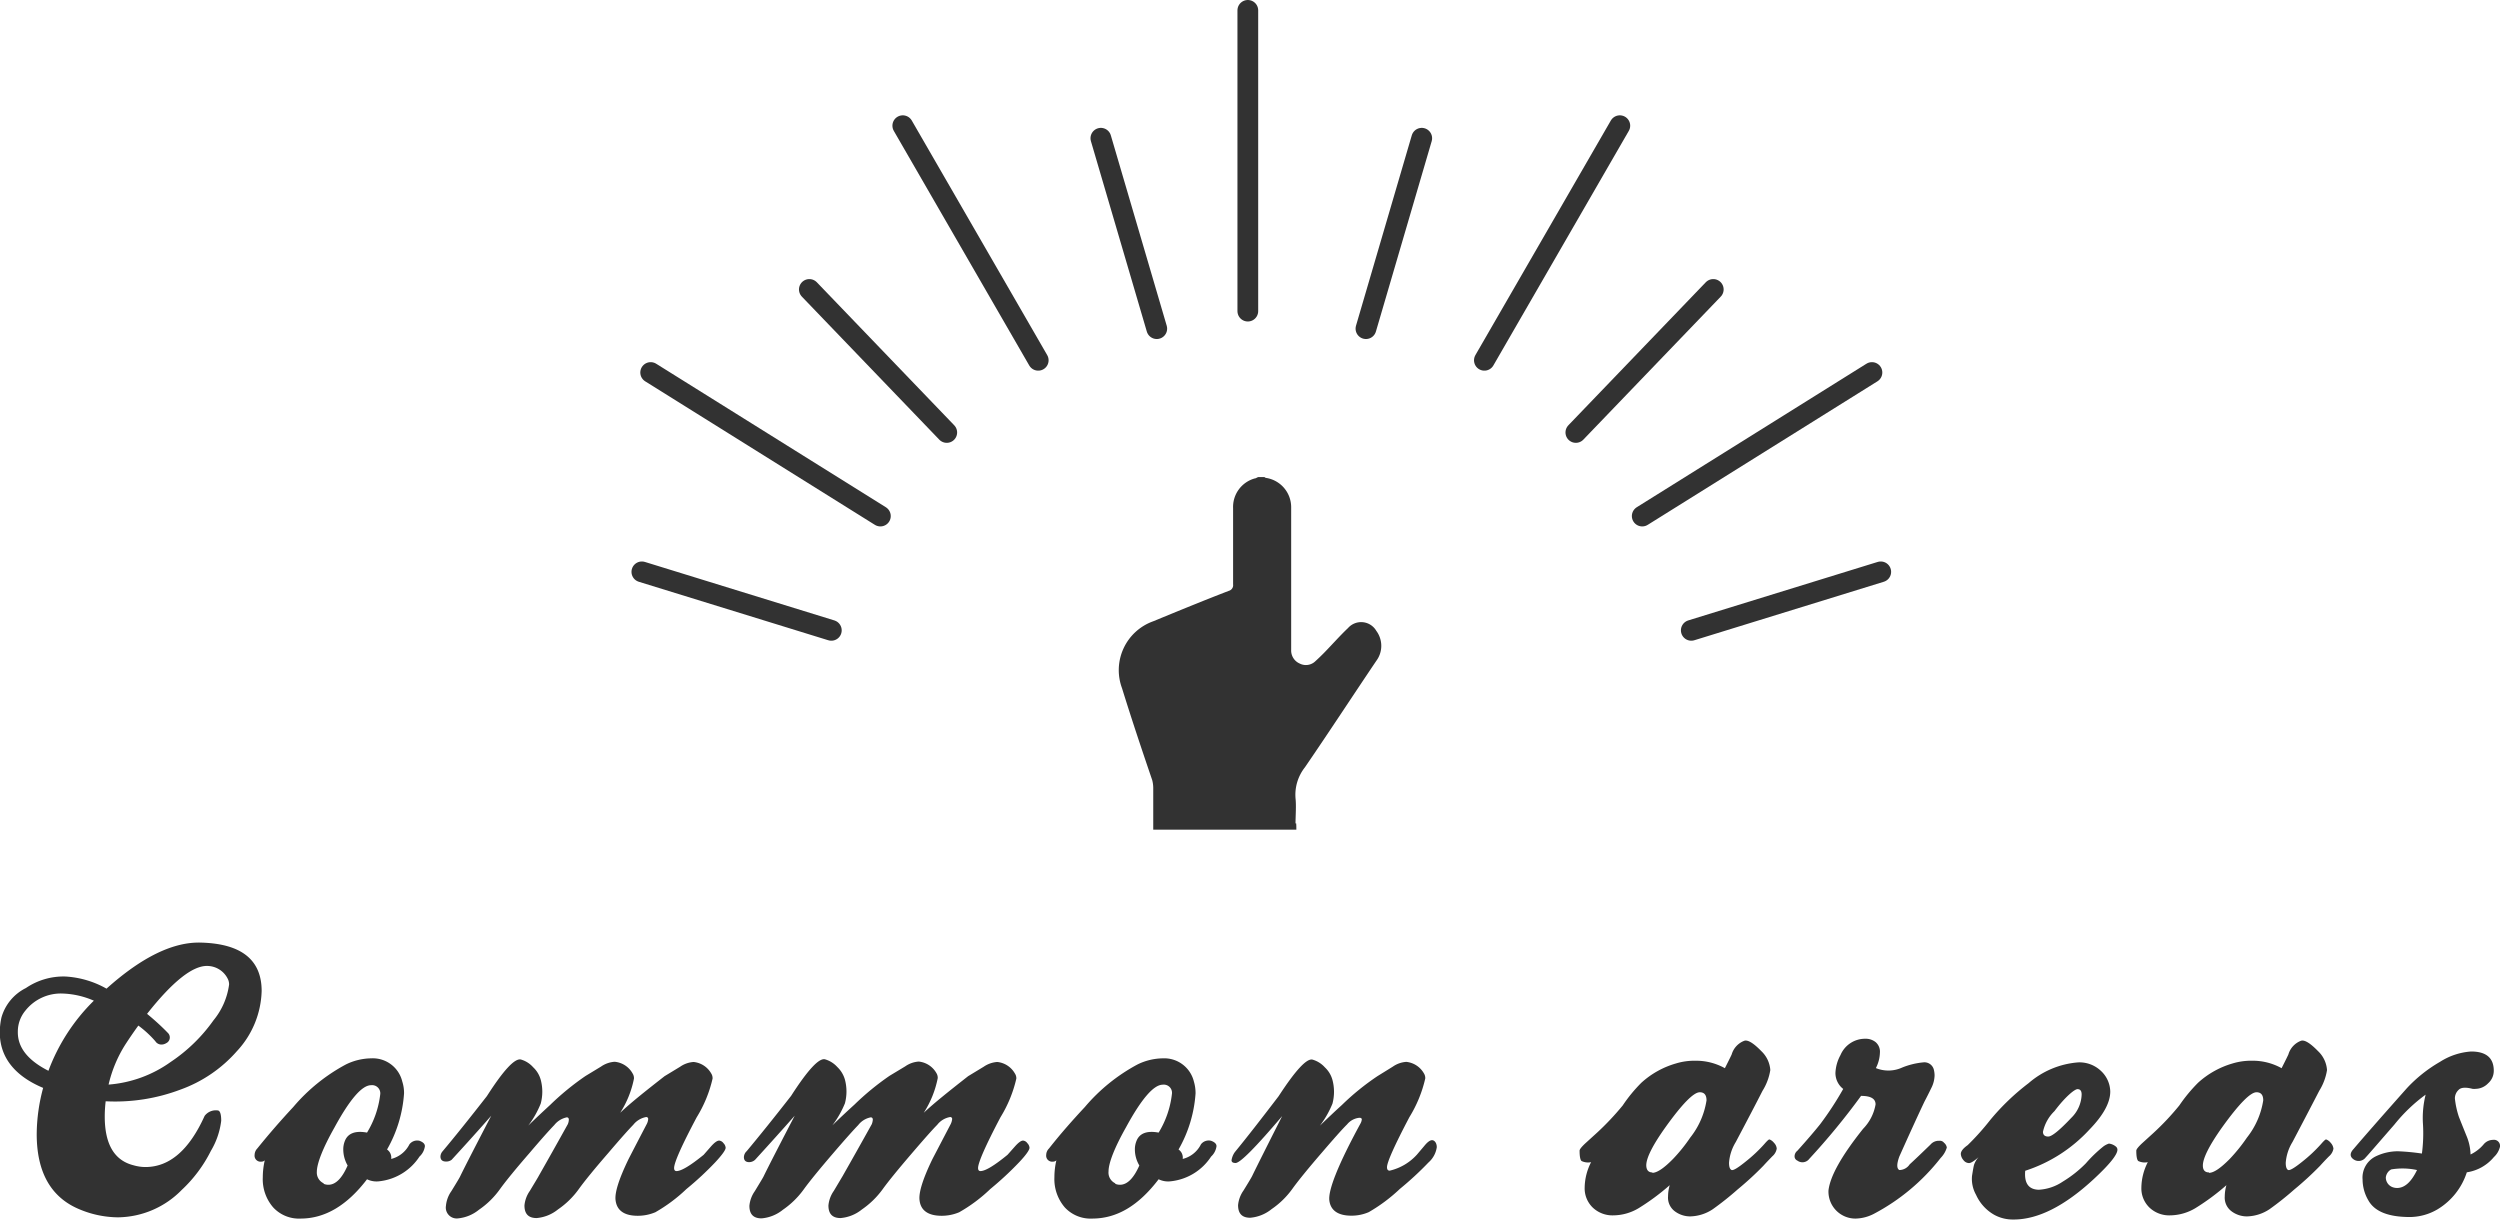 <svg xmlns="http://www.w3.org/2000/svg" width="241.06" height="117.59" viewBox="0 0 241.06 117.59"><defs><style>.cls-1{fill:#323232;}.cls-2{fill:none;stroke:#323232;stroke-linecap:round;stroke-linejoin:round;stroke-width:2px;}</style></defs><title>hx_common_area</title><g id="レイヤー_2" data-name="レイヤー 2"><g id="レイヤー_1-2" data-name="レイヤー 1"><path class="cls-1" d="M22.84,101.36a13.16,13.16,0,0,1-5.43,3.7,17.82,17.82,0,0,1-7.22,1.13,12.33,12.33,0,0,0-.09,1.47q0,4,2.77,4.7a4.22,4.22,0,0,0,1.15.17c2.33,0,4.23-1.65,5.71-4.93a1.35,1.35,0,0,1,1.24-.53c.24,0,.36.33.36,1a7.39,7.39,0,0,1-1,2.91,13.22,13.22,0,0,1-2.81,3.76,8.73,8.73,0,0,1-6.14,2.64,9.74,9.74,0,0,1-3.66-.75c-2.78-1.13-4.18-3.56-4.18-7.28a17.39,17.39,0,0,1,.62-4.45c-2.79-1.17-4.18-3-4.18-5.35a6.68,6.68,0,0,1,.16-1.44,4.56,4.56,0,0,1,2.36-2.84,6.43,6.43,0,0,1,3.82-1.11,9.08,9.08,0,0,1,3.95,1.17q5.1-4.57,9.12-4.44,5.84.16,5.84,4.67A8.86,8.86,0,0,1,22.84,101.36ZM4.67,103.25a18.57,18.57,0,0,1,4.38-6.76A8.16,8.16,0,0,0,6,95.8a4.36,4.36,0,0,0-3.57,1.67,3.15,3.15,0,0,0-.71,2Q1.67,101.73,4.67,103.25Zm9.51-5.49c.72.59,1.39,1.2,2,1.83a.61.61,0,0,1-.16,1,.87.87,0,0,1-.46.13.69.69,0,0,1-.58-.32,10.11,10.11,0,0,0-1.64-1.51c-.46.63-.88,1.25-1.27,1.85a12.5,12.5,0,0,0-1.6,3.84,11.84,11.84,0,0,0,6-2.19,15.75,15.75,0,0,0,4.11-4,6.85,6.85,0,0,0,1.51-3.46,1.19,1.19,0,0,0-.1-.49,2.23,2.23,0,0,0-2-1.3Q17.87,93.09,14.18,97.76Z"/><path class="cls-1" d="M40.45,110c.35.13.52.3.52.52a1.64,1.64,0,0,1-.52,1,5.31,5.31,0,0,1-3.85,2.38,2.1,2.1,0,0,1-1.21-.19c-1.92,2.52-4.05,3.79-6.41,3.79a3.38,3.38,0,0,1-2.64-1.08,4.14,4.14,0,0,1-1-2.91,7.23,7.23,0,0,1,.19-1.63.44.44,0,0,1-.32.13.58.58,0,0,1-.66-.65.92.92,0,0,1,.26-.62q1.61-2,3.47-4a17.41,17.41,0,0,1,5.09-4.11,5.67,5.67,0,0,1,2.42-.58,2.92,2.92,0,0,1,3,2.24,3.6,3.6,0,0,1,.17,1.14,12.59,12.59,0,0,1-1.64,5.41.94.94,0,0,1,.4.91,2.7,2.7,0,0,0,1.76-1.41A.94.94,0,0,1,40.45,110Zm-9.24,4.15a1.2,1.2,0,0,0,.45.09q1.05,0,1.86-1.86a3.1,3.1,0,0,1-.42-1.53,2.15,2.15,0,0,1,.16-.85c.29-.72,1-1,2.13-.79a9.08,9.08,0,0,0,1.27-3.66.79.79,0,0,0-.88-.91q-1.31,0-3.53,4.08c-1.13,2-1.7,3.48-1.7,4.28A1.14,1.14,0,0,0,31.21,114.1Z"/><path class="cls-1" d="M59.8,107.3c1.06-1,2.49-2.13,4.28-3.53l1.5-.91a2.56,2.56,0,0,1,1.3-.46,2.21,2.21,0,0,1,1.7,1.11.85.85,0,0,1,.13.49,12.34,12.34,0,0,1-1.53,3.73Q65,111.84,65,112.63c0,.19.08.29.23.29.46,0,1.33-.52,2.62-1.57l.71-.81c.33-.37.59-.56.79-.56a.58.58,0,0,1,.41.25.71.71,0,0,1,.21.44c0,.21-.33.68-1,1.4a29.81,29.81,0,0,1-2.78,2.58,15.35,15.35,0,0,1-3,2.24,4.34,4.34,0,0,1-1.7.34c-1.27,0-2-.49-2.13-1.47-.11-.72.31-2.06,1.25-4,.58-1.13,1.17-2.26,1.76-3.39a1.2,1.2,0,0,0,.13-.46.18.18,0,0,0-.2-.2,2.06,2.06,0,0,0-1.24.75c-.41.42-1.22,1.32-2.41,2.72-1.38,1.59-2.32,2.75-2.85,3.49a8.07,8.07,0,0,1-2,1.95,3.77,3.77,0,0,1-2.06.83c-.78,0-1.17-.4-1.17-1.21a2.89,2.89,0,0,1,.52-1.41c.52-.87.81-1.34.85-1.43.87-1.53,1.81-3.2,2.81-5a1.23,1.23,0,0,0,.1-.43c0-.15-.07-.23-.2-.23a2.07,2.07,0,0,0-1.21.75c-.41.42-1.22,1.32-2.41,2.72-1.38,1.59-2.32,2.75-2.85,3.49a8.07,8.07,0,0,1-2,1.95,3.77,3.77,0,0,1-2,.83,1.05,1.05,0,0,1-1.18-1.21,2.89,2.89,0,0,1,.52-1.41c.55-.89.83-1.37.85-1.43q.59-1.22,3-5.85c-1.08,1.24-2.36,2.66-3.82,4.25A.84.84,0,0,1,43,112c-.35,0-.53-.17-.53-.49a.82.82,0,0,1,.2-.49c1.16-1.38,2.58-3.15,4.28-5.33q2.38-3.72,3.27-3.53a2.51,2.51,0,0,1,1.19.75,2.6,2.6,0,0,1,.73,1.21,4.43,4.43,0,0,1,0,2.29,9.13,9.13,0,0,1-1.2,2.12c.76-.74,1.47-1.4,2.12-2a25.65,25.65,0,0,1,3.4-2.78l1.5-.91a2.59,2.59,0,0,1,1.31-.46A2.21,2.21,0,0,1,61,103.51a.85.85,0,0,1,.13.49A9.45,9.45,0,0,1,59.8,107.3Z"/><path class="cls-1" d="M89.07,107.3c1.07-1,2.5-2.13,4.28-3.53l1.5-.91a2.62,2.62,0,0,1,1.31-.46,2.21,2.21,0,0,1,1.7,1.11A.85.85,0,0,1,98,104a12.34,12.34,0,0,1-1.53,3.73q-2.16,4.11-2.16,4.9c0,.19.08.29.23.29.46,0,1.33-.52,2.61-1.57l.72-.81c.33-.37.59-.56.78-.56a.56.56,0,0,1,.41.25.71.71,0,0,1,.21.44c0,.21-.32.68-1,1.4a31.19,31.19,0,0,1-2.78,2.58,15,15,0,0,1-3,2.24,4.3,4.3,0,0,1-1.7.34c-1.26,0-2-.49-2.12-1.47-.11-.72.3-2.06,1.24-4l1.77-3.39a1.42,1.42,0,0,0,.13-.46.18.18,0,0,0-.2-.2,2,2,0,0,0-1.24.75c-.42.42-1.22,1.32-2.42,2.72q-2.05,2.39-2.84,3.49a8.25,8.25,0,0,1-2,1.95,3.77,3.77,0,0,1-2.06.83c-.78,0-1.17-.4-1.17-1.21a2.89,2.89,0,0,1,.52-1.41l.85-1.43c.87-1.53,1.81-3.2,2.81-5a1.5,1.5,0,0,0,.1-.43c0-.15-.07-.23-.2-.23a2,2,0,0,0-1.21.75c-.41.42-1.22,1.32-2.42,2.72q-2.05,2.39-2.84,3.49a8.25,8.25,0,0,1-2,1.95,3.77,3.77,0,0,1-2.06.83c-.78,0-1.17-.4-1.17-1.21a2.89,2.89,0,0,1,.52-1.41c.54-.89.83-1.37.85-1.43q.59-1.22,3-5.85-1.64,1.86-3.82,4.25a.86.86,0,0,1-.56.23c-.35,0-.52-.17-.52-.49A.82.82,0,0,1,72,111c1.15-1.38,2.58-3.15,4.28-5.33q2.39-3.72,3.26-3.53a2.54,2.54,0,0,1,1.2.75,2.69,2.69,0,0,1,.73,1.21,4.43,4.43,0,0,1,0,2.29,9.31,9.31,0,0,1-1.21,2.12c.76-.74,1.47-1.4,2.13-2a25.75,25.75,0,0,1,3.39-2.78l1.51-.91a2.56,2.56,0,0,1,1.3-.46,2.21,2.21,0,0,1,1.7,1.11.85.85,0,0,1,.13.49A9.55,9.55,0,0,1,89.07,107.3Z"/><path class="cls-1" d="M116.78,110c.35.13.52.3.52.52a1.64,1.64,0,0,1-.52,1,5.31,5.31,0,0,1-3.85,2.38,2.1,2.1,0,0,1-1.21-.19c-1.92,2.52-4,3.79-6.41,3.79a3.38,3.38,0,0,1-2.64-1.08,4.18,4.18,0,0,1-1-2.91,7.23,7.23,0,0,1,.19-1.63.44.44,0,0,1-.32.13.58.58,0,0,1-.66-.65.89.89,0,0,1,.27-.62c1.06-1.35,2.22-2.67,3.46-4a17.41,17.41,0,0,1,5.09-4.11,5.67,5.67,0,0,1,2.42-.58,2.94,2.94,0,0,1,3,2.24,3.92,3.92,0,0,1,.16,1.14,12.59,12.59,0,0,1-1.64,5.41.94.94,0,0,1,.4.91,2.68,2.68,0,0,0,1.76-1.41A.94.94,0,0,1,116.78,110Zm-9.24,4.15a1.2,1.2,0,0,0,.45.09c.7,0,1.32-.62,1.87-1.86a3,3,0,0,1-.43-1.53,2.15,2.15,0,0,1,.16-.85c.29-.72,1-1,2.13-.79A9.08,9.08,0,0,0,113,105.5a.79.79,0,0,0-.88-.91q-1.31,0-3.53,4.08c-1.13,2-1.7,3.48-1.7,4.28A1.14,1.14,0,0,0,107.54,114.1Z"/><path class="cls-1" d="M119.14,112.14c-.26,0-.39-.09-.39-.26a1.8,1.8,0,0,1,.32-.79c1.14-1.39,2.54-3.19,4.22-5.39q2.42-3.72,3.26-3.53a2.54,2.54,0,0,1,1.2.75,2.6,2.6,0,0,1,.73,1.21,4.43,4.43,0,0,1,0,2.29,9.31,9.31,0,0,1-1.21,2.12c.77-.74,1.47-1.4,2.13-2a24.16,24.16,0,0,1,3.43-2.78l1.47-.91a2.56,2.56,0,0,1,1.3-.46,2.21,2.21,0,0,1,1.7,1.11.85.85,0,0,1,.13.49,12.34,12.34,0,0,1-1.53,3.73q-2.16,4.11-2.16,4.83c0,.22.09.33.26.33a5.09,5.09,0,0,0,2.62-1.54l.72-.85c.3-.37.55-.55.75-.55s.45.23.45.68a2.4,2.4,0,0,1-.8,1.47,30.88,30.88,0,0,1-2.76,2.55,15.89,15.89,0,0,1-3,2.24,4.17,4.17,0,0,1-1.68.34c-1.26,0-2-.49-2.12-1.47s.83-3.43,3-7.41a1,1,0,0,0,.13-.4c0-.1-.08-.16-.23-.16a1.75,1.75,0,0,0-1.19.64c-.43.42-1.24,1.33-2.44,2.73-1.37,1.59-2.31,2.75-2.84,3.49a8.07,8.07,0,0,1-2,1.95,3.77,3.77,0,0,1-2.06.83c-.78,0-1.17-.4-1.17-1.21a2.89,2.89,0,0,1,.52-1.41c.55-.89.83-1.37.85-1.43.39-.81,1.35-2.72,2.88-5.75C121.07,110.63,119.58,112.14,119.14,112.14Z"/><path class="cls-1" d="M166.32,103c.44-.87.66-1.32.66-1.34a2,2,0,0,1,1.23-1.31q.51-.14,1.62,1a2.77,2.77,0,0,1,.87,1.83,5.35,5.35,0,0,1-.75,2q-.85,1.67-2.58,4.94a4.44,4.44,0,0,0-.65,2c0,.37.07.6.23.69s.63-.2,1.43-.85a14,14,0,0,0,1.73-1.63c.27-.31.43-.46.49-.46s.29.11.46.33a.9.9,0,0,1,.26.55,1.23,1.23,0,0,1-.42.74c-.28.29-.58.6-.88.93a30.46,30.46,0,0,1-2.47,2.27,28.88,28.88,0,0,1-2.4,1.91,4.09,4.09,0,0,1-2.16.69,2.47,2.47,0,0,1-1.48-.48,1.64,1.64,0,0,1-.67-1.45,4,4,0,0,1,.16-1.08,22.1,22.1,0,0,1-3,2.22,4.82,4.82,0,0,1-2.42.69,2.76,2.76,0,0,1-2-.75,2.57,2.57,0,0,1-.78-1.93,5.52,5.52,0,0,1,.62-2.45,1.44,1.44,0,0,1-.92-.11c-.13-.12-.19-.47-.19-1q0-.19.57-.72l1.1-1a26.05,26.05,0,0,0,2.49-2.64,14.4,14.4,0,0,1,1.8-2.19,8.4,8.4,0,0,1,3.34-1.86,6.11,6.11,0,0,1,1.86-.26A5.7,5.7,0,0,1,166.32,103Zm-7,10.09c.46,0,1.13-.45,2-1.34a15.62,15.62,0,0,0,1.66-2.06,7.64,7.64,0,0,0,1.57-3.59c0-.52-.22-.78-.65-.78q-.89,0-3.3,3.36-1.86,2.61-1.86,3.69C158.75,112.81,158.94,113.05,159.33,113.05Z"/><path class="cls-1" d="M177.73,105a1.94,1.94,0,0,1-.75-1.54,3.91,3.91,0,0,1,.49-1.73,2.57,2.57,0,0,1,2.39-1.57,1.52,1.52,0,0,1,1,.33,1.21,1.21,0,0,1,.41,1,3.49,3.49,0,0,1-.39,1.5,3.2,3.2,0,0,0,2.55-.06,7.29,7.29,0,0,1,2-.49.94.94,0,0,1,1.05.75,2.31,2.31,0,0,1,.06.52,2.84,2.84,0,0,1-.33,1.23c-.21.44-.43.87-.65,1.29-.72,1.52-1.52,3.28-2.42,5.29-.26.72-.26,1.15,0,1.3a1.21,1.21,0,0,0,1-.55c.53-.48,1.18-1.11,2-1.9A1.05,1.05,0,0,1,187,110a.49.49,0,0,1,.45.19.73.73,0,0,1,.27.46,2.41,2.41,0,0,1-.59,1,20,20,0,0,1-6.44,5.39,4,4,0,0,1-1.76.46,2.6,2.6,0,0,1-2.62-2.72q.24-2.06,3.34-5.94a4.43,4.43,0,0,0,1.2-2.35c0-.55-.46-.82-1.4-.82a67.21,67.21,0,0,1-5,6.08.82.82,0,0,1-1.14.16.44.44,0,0,1-.27-.42.69.69,0,0,1,.27-.53q1.4-1.56,2.19-2.55A30.71,30.71,0,0,0,177.73,105Z"/><path class="cls-1" d="M195.28,112.89c-.11,1.2.33,1.81,1.31,1.83a4.6,4.6,0,0,0,2.32-.79,11.25,11.25,0,0,0,2.22-1.76,13,13,0,0,1,1.68-1.62,1.87,1.87,0,0,1,.54-.28,1.25,1.25,0,0,1,.65.27.39.39,0,0,1,.17.32c0,.48-.77,1.43-2.29,2.84-2.81,2.6-5.38,3.89-7.71,3.89a3.73,3.73,0,0,1-1.89-.46,4.2,4.2,0,0,1-1.74-1.92,3.14,3.14,0,0,1-.39-1.83c.09-.55.15-.91.2-1.08a2.27,2.27,0,0,1,.72-1c-.57.57-1,.85-1.21.85a.7.7,0,0,1-.54-.29,1,1,0,0,1-.25-.59c0-.26.22-.54.66-.85a24.27,24.27,0,0,0,2.17-2.42,22.34,22.34,0,0,1,3.71-3.56,8.25,8.25,0,0,1,4.77-2,3,3,0,0,1,2.19.81,2.79,2.79,0,0,1,.91,2c0,1.05-.65,2.27-2,3.66A14.47,14.47,0,0,1,195.28,112.89Zm2.22-3.3q.52,0,2.22-1.8a3.27,3.27,0,0,0,1-2.25c0-.35-.13-.52-.4-.52s-1.15.7-2.22,2.12a3.91,3.91,0,0,0-1.11,2C197,109.45,197.18,109.59,197.5,109.59Z"/><path class="cls-1" d="M220,103c.44-.87.66-1.32.66-1.34a2,2,0,0,1,1.23-1.31q.51-.14,1.62,1a2.77,2.77,0,0,1,.87,1.83,5.35,5.35,0,0,1-.75,2q-.86,1.67-2.58,4.94a4.44,4.44,0,0,0-.65,2c0,.37.07.6.22.69s.64-.2,1.44-.85a14,14,0,0,0,1.73-1.63c.27-.31.43-.46.49-.46s.29.11.46.33a1,1,0,0,1,.26.55,1.23,1.23,0,0,1-.42.74c-.29.29-.58.6-.88.93a30.46,30.46,0,0,1-2.47,2.27,28.88,28.88,0,0,1-2.4,1.91,4.09,4.09,0,0,1-2.16.69,2.47,2.47,0,0,1-1.48-.48,1.64,1.64,0,0,1-.67-1.45,4,4,0,0,1,.16-1.08,22.1,22.1,0,0,1-3,2.22,4.85,4.85,0,0,1-2.42.69,2.76,2.76,0,0,1-2-.75,2.57,2.57,0,0,1-.78-1.93,5.52,5.52,0,0,1,.62-2.45,1.44,1.44,0,0,1-.92-.11c-.13-.12-.19-.47-.19-1q0-.19.57-.72l1.1-1a25.15,25.15,0,0,0,2.48-2.64,15,15,0,0,1,1.81-2.19,8.43,8.43,0,0,1,3.33-1.86,6.17,6.17,0,0,1,1.87-.26A5.7,5.7,0,0,1,220,103Zm-7,10.09c.46,0,1.12-.45,2-1.34a16.47,16.47,0,0,0,1.66-2.06,7.64,7.64,0,0,0,1.57-3.59c0-.52-.22-.78-.65-.78q-.88,0-3.3,3.36c-1.24,1.74-1.87,3-1.87,3.69C212.4,112.81,212.6,113.05,213,113.05Z"/><path class="cls-1" d="M238.22,111.32a3.82,3.82,0,0,0,1.24-.95,1.2,1.2,0,0,1,.92-.46.59.59,0,0,1,.68.66,2,2,0,0,1-.59,1,4.2,4.2,0,0,1-2.61,1.47,6.47,6.47,0,0,1-2.81,3.56,5.31,5.31,0,0,1-2.68.75c-2.07,0-3.4-.53-4-1.6a4,4,0,0,1-.56-2,2.28,2.28,0,0,1,1.27-2.25,4.94,4.94,0,0,1,2.13-.49,21.25,21.25,0,0,1,2.32.22,14.7,14.7,0,0,0,.1-2.87,9.29,9.29,0,0,1,.26-2.81,15.73,15.73,0,0,0-3,2.87c-1.74,2-2.66,3.07-2.77,3.17a.85.85,0,0,1-1.18.2c-.37-.26-.37-.6,0-1q1.53-1.8,5.13-5.85a13.65,13.65,0,0,1,3.2-2.55,6.35,6.35,0,0,1,3-1q2.19,0,2.19,1.86a1.61,1.61,0,0,1-.55,1.21,1.7,1.7,0,0,1-1.18.53,1.65,1.65,0,0,1-.32,0c-.66-.17-1.11-.14-1.34.1a1.12,1.12,0,0,0-.36.82,8.15,8.15,0,0,0,.39,1.79q.06.16.72,1.8A4.94,4.94,0,0,1,238.22,111.32Zm-5.16,1.5a6.62,6.62,0,0,0-2.49-.06,1,1,0,0,0-.52.78,1,1,0,0,0,.62.92,1.25,1.25,0,0,0,.46.09C231.85,114.55,232.49,114,233.06,112.82Z"/><line class="cls-2" x1="120.32" y1="30" x2="120.32" y2="1"/><line class="cls-2" x1="111.54" y1="31.69" x2="106.15" y2="13.33"/><line class="cls-2" x1="91.29" y1="41.7" x2="78.04" y2="27.91"/><line class="cls-2" x1="80.16" y1="60.78" x2="61.89" y2="55.14"/><line class="cls-2" x1="100.11" y1="34.74" x2="87.05" y2="12.12"/><line class="cls-2" x1="84.89" y1="49.76" x2="62.74" y2="35.92"/><line class="cls-2" x1="131.71" y1="31.69" x2="137.09" y2="13.33"/><line class="cls-2" x1="151.95" y1="41.7" x2="165.2" y2="27.91"/><line class="cls-2" x1="163.08" y1="60.78" x2="181.35" y2="55.14"/><line class="cls-2" x1="143.13" y1="34.74" x2="156.19" y2="12.12"/><line class="cls-2" x1="158.35" y1="49.76" x2="180.5" y2="35.92"/><path class="cls-1" d="M125,80h-13.8c0-2,0-2.78,0-4.06a3,3,0,0,0-.1-.72c-1-2.93-2-5.92-2.91-8.86a5,5,0,0,1,3-6.45c2.43-1,4.86-2,7.3-2.94a.56.56,0,0,0,.41-.62q0-3.69,0-7.36A2.85,2.85,0,0,1,121,46.13c.12,0,.24-.13.37-.13h.52c.06,0,.12.08.18.08a2.86,2.86,0,0,1,2.43,2.82V62.67a1.37,1.37,0,0,0,.82,1.31,1.31,1.31,0,0,0,1.52-.23q.45-.41.87-.84c.76-.78,1.48-1.6,2.27-2.35a1.69,1.69,0,0,1,2.73.27,2.42,2.42,0,0,1,0,2.89c-2.3,3.41-4.55,6.86-6.88,10.26a4.28,4.28,0,0,0-.91,3c.08.73,0,1.69,0,2.42C124.94,79.53,125,79,125,80Z"/></g></g></svg>